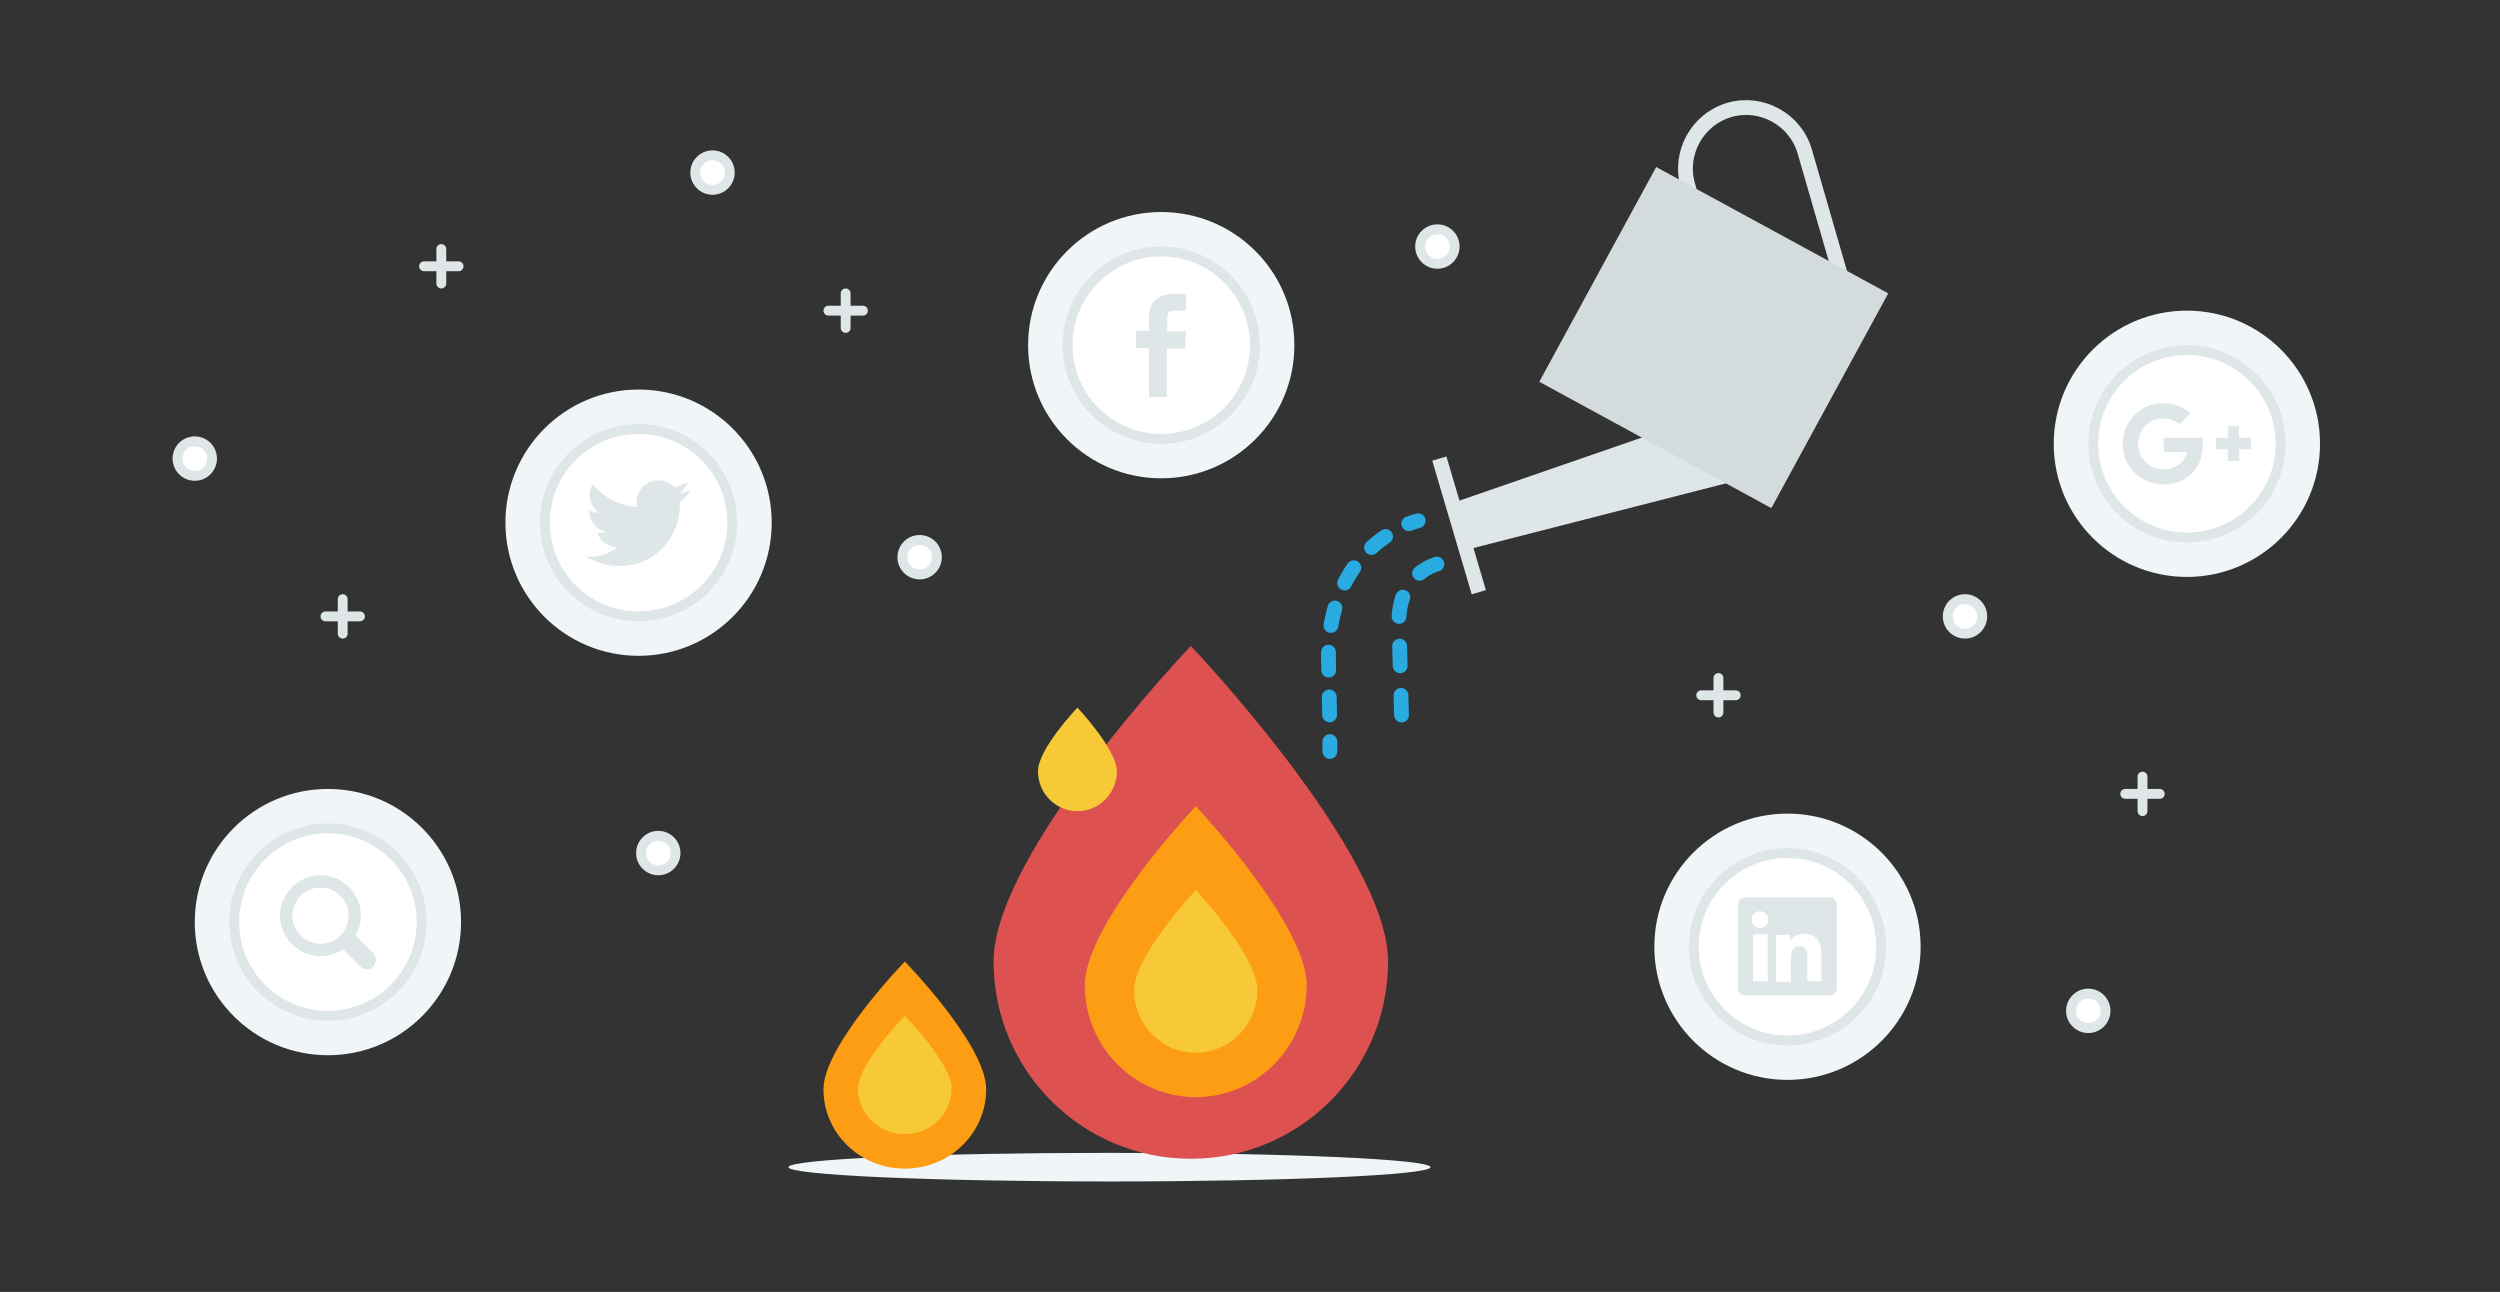 <?xml version="1.0" encoding="utf-8"?>
<!-- Generator: Adobe Illustrator 19.2.1, SVG Export Plug-In . SVG Version: 6.00 Build 0)  -->
<svg version="1.1" id="Layer_1" xmlns="http://www.w3.org/2000/svg" xmlns:xlink="http://www.w3.org/1999/xlink" x="0px" y="0px"
	 width="507px" height="262px" viewBox="0 0 507 262" style="enable-background:new 0 0 507 262;" xml:space="preserve">
<rect x="0" y="0" width="507" height="262" fill="#333333" stroke="none"/>
<style type="text/css">
	.st0{fill:#F0F6F7;}
	.st1{fill:#FC9D13;}
	.st2{fill:#F7C937;}
	.st3{fill:#DD5151;}
	.st4{fill:#FFFFFF;stroke:#DFE6E8;stroke-width:2;stroke-linecap:round;stroke-linejoin:round;stroke-miterlimit:10;}
	.st5{fill:none;stroke:#DFE6E8;stroke-width:2;stroke-linecap:round;stroke-linejoin:round;stroke-miterlimit:10;}
	.st6{fill:#DFE6E8;}
	.st7{fill:none;stroke:#DFE6E8;stroke-width:3;stroke-miterlimit:10;}
	.st8{fill:#D4DBDD;}
	.st9{fill:none;stroke:#29ABE2;stroke-width:3;stroke-linecap:round;stroke-linejoin:round;}
	.st10{fill:none;stroke:#29ABE2;stroke-width:3;stroke-linecap:round;stroke-linejoin:round;stroke-dasharray:3.632,5.448;}
	
		.st11{fill:none;stroke:#29ABE2;stroke-width:3;stroke-linecap:round;stroke-linejoin:round;stroke-miterlimit:10;stroke-dasharray:4,6;}
</style>
<ellipse id="shadow" class="st0" cx="225" cy="236.7" rx="65.1" ry="2.9"/>
<g id="flame2">
	<path class="st1" d="M200,220.9c0,8.9-7.4,16.1-16.5,16.1s-16.5-7.2-16.5-16.1c0-8.9,16.5-25.9,16.5-25.9S200,211.9,200,220.9z"/>
	<path class="st2" d="M193,220.8c0,5.1-4.3,9.2-9.5,9.2c-5.2,0-9.5-4.1-9.5-9.2c0-5.1,9.5-14.8,9.5-14.8S193,215.7,193,220.8z"/>
</g>
<g id="flame1">
	<path class="st3" d="M281.5,195c0,22.1-17.9,40-40,40s-40-17.9-40-40s40-64,40-64S281.5,173,281.5,195z"/>
	<path class="st1" d="M265,199.8c0,12.5-10.1,22.7-22.5,22.7c-12.4,0-22.5-10.2-22.5-22.7s22.5-36.3,22.5-36.3S265,187.3,265,199.8z
		"/>
	<path class="st2" d="M255,200.8c0,7-5.6,12.7-12.5,12.7s-12.5-5.7-12.5-12.7s12.5-20.3,12.5-20.3S255,193.8,255,200.8z"/>
	<path class="st2" d="M226.5,156.4c0,4.5-3.6,8.1-8,8.1s-8-3.6-8-8.1c0-4.5,8-12.9,8-12.9S226.5,152,226.5,156.4z"/>
</g>
<g id="sparks">
	<circle class="st4" cx="186.5" cy="113" r="3.5"/>
	<circle class="st4" cx="39.5" cy="93" r="3.5"/>
	<circle class="st4" cx="423.5" cy="205" r="3.5"/>
	<circle class="st4" cx="398.5" cy="125" r="3.5"/>
	<circle class="st4" cx="291.5" cy="50" r="3.5"/>
	<circle class="st4" cx="144.5" cy="35" r="3.5"/>
	<circle class="st4" cx="133.5" cy="173" r="3.5"/>
	<g>
		<line class="st5" x1="171.5" y1="59.5" x2="171.5" y2="66.5"/>
		<line class="st5" x1="168" y1="63" x2="175" y2="63"/>
	</g>
	<g>
		<line class="st5" x1="348.5" y1="137.5" x2="348.5" y2="144.5"/>
		<line class="st5" x1="345" y1="141" x2="352" y2="141"/>
	</g>
	<g>
		<line class="st5" x1="69.5" y1="121.5" x2="69.5" y2="128.5"/>
		<line class="st5" x1="66" y1="125" x2="73" y2="125"/>
	</g>
	<g>
		<line class="st5" x1="89.5" y1="50.5" x2="89.5" y2="57.5"/>
		<line class="st5" x1="86" y1="54" x2="93" y2="54"/>
	</g>
	<g>
		<line class="st5" x1="434.5" y1="157.5" x2="434.5" y2="164.5"/>
		<line class="st5" x1="431" y1="161" x2="438" y2="161"/>
	</g>
</g>
<g id="social_media">
	<g>
		<circle class="st0" cx="129.5" cy="106" r="27"/>
		<circle class="st4" cx="129.5" cy="106" r="19"/>
		<path class="st6" d="M140.1,99.4c-0.8,0.3-1.6,0.6-2.5,0.7c0.9-0.5,1.6-1.4,1.9-2.4c-0.8,0.5-1.8,0.9-2.8,1.1
			c-0.8-0.8-1.9-1.4-3.2-1.4c-2.4,0-4.4,2-4.4,4.4c0,0.3,0,0.7,0.1,1c-3.6-0.2-6.8-1.9-9-4.6c-0.4,0.6-0.6,1.4-0.6,2.2
			c0,1.5,0.8,2.8,1.9,3.6c-0.7,0-1.4-0.2-2-0.5c0,0,0,0,0,0.1c0,2.1,1.5,3.9,3.5,4.3c-0.4,0.1-0.8,0.2-1.1,0.2c-0.3,0-0.6,0-0.8-0.1
			c0.6,1.7,2.2,3,4.1,3c-1.5,1.2-3.4,1.9-5.4,1.9c-0.4,0-0.7,0-1-0.1c1.9,1.2,4.2,2,6.7,2c8,0,12.4-6.6,12.4-12.4c0-0.2,0-0.4,0-0.6
			C138.8,101.1,139.5,100.3,140.1,99.4z"/>
	</g>
	<g>
		<circle class="st0" cx="235.5" cy="70" r="27"/>
		<circle class="st4" cx="235.5" cy="70" r="19"/>
		<path class="st6" d="M233,80.4v-9.8h-2.6v-3.5h2.6c0,0,0-1.4,0-3c0-2.4,1.5-4.5,5.1-4.5c1.4,0,2.5,0.1,2.5,0.1l-0.1,3.3
			c0,0-1.1,0-2.3,0c-1.3,0-1.5,0.6-1.5,1.6c0,0.8,0-1.6,0,2.6h3.8l-0.2,3.5h-3.7v9.8H233z"/>
	</g>
	<g>
		<circle class="st0" cx="66.5" cy="187" r="27"/>
		<circle class="st4" cx="66.5" cy="187" r="19"/>
		<path class="st6" d="M75.7,193.3l-3.6-3.6c0.7-1.2,1.1-2.6,1.1-4c0-4.5-3.7-8.2-8.2-8.2c-4.5,0-8.2,3.7-8.2,8.2s3.7,8.2,8.2,8.2
			c1.7,0,3.3-0.5,4.6-1.4l3.5,3.5c0.4,0.4,0.9,0.6,1.3,0.6c0.5,0,1-0.2,1.3-0.6C76.4,195.2,76.4,194,75.7,193.3z M59.3,185.7
			c0-3.1,2.5-5.7,5.7-5.7c3.1,0,5.7,2.5,5.7,5.7c0,3.1-2.5,5.7-5.7,5.7C61.8,191.3,59.3,188.8,59.3,185.7z"/>
	</g>
	<g>
		<circle class="st0" cx="443.5" cy="90" r="27"/>
		<circle class="st4" cx="443.5" cy="90" r="19"/>
		<g>
			<path class="st6" d="M430.5,89.6c0.1-4.3,4-8,8.2-7.8c2-0.1,4,0.8,5.5,2c-0.7,0.8-1.4,1.5-2.1,2.2c-1.9-1.3-4.5-1.7-6.4-0.2
				c-2.7,1.9-2.8,6.2-0.2,8.2c2.5,2.3,7.3,1.1,8-2.3c-1.6,0-3.2,0-4.7-0.1c0-0.9,0-1.9,0-2.8c2.6,0,5.3,0,7.9,0
				c0.2,2.2-0.1,4.6-1.5,6.4c-2.1,2.9-6.2,3.7-9.4,2.5C432.5,96.5,430.2,93.1,430.5,89.6z"/>
			<path class="st6" d="M451.8,86.4c0.8,0,1.6,0,2.3,0c0,0.8,0,1.6,0,2.4c0.8,0,1.6,0,2.4,0c0,0.8,0,1.6,0,2.3c-0.8,0-1.6,0-2.4,0
				c0,0.8,0,1.6,0,2.4c-0.8,0-1.6,0-2.3,0c0-0.8,0-1.6,0-2.4c-0.8,0-1.6,0-2.4,0c0-0.8,0-1.6,0-2.3c0.8,0,1.6,0,2.4,0
				C451.8,88,451.8,87.2,451.8,86.4z"/>
		</g>
	</g>
	<g>
		<circle class="st0" cx="362.5" cy="192" r="27"/>
		<circle class="st4" cx="362.5" cy="192" r="19"/>
		<g>
			<path class="st6" d="M371,182h-17c-0.8,0-1.5,0.6-1.5,1.4v17.1c0,0.8,0.7,1.4,1.5,1.4h17c0.8,0,1.5-0.6,1.5-1.4v-17.1
				C372.5,182.6,371.8,182,371,182 M355.5,189.5h3v9.5h-3V189.5z M356.9,188.2c-1,0-1.7-0.8-1.7-1.7c0-0.9,0.8-1.7,1.7-1.7
				c0.9,0,1.7,0.8,1.7,1.7C358.7,187.4,357.9,188.2,356.9,188.2z M369.5,199h-3v-4.6c0-1.1,0-2.5-1.5-2.5c-1.5,0-1.8,1.2-1.8,2.5
				v4.7h-3v-9.5h2.8v1.3h0c0.4-0.8,1.4-1.5,2.8-1.5c3,0,3.6,2,3.6,4.5V199z"/>
		</g>
	</g>
</g>
<g id="watering_can">
	<g>
		<path class="st7" d="M366.5,76.8L366.5,76.8c-6.5,1.9-13.4-1.9-15.3-8.4l-8.9-30.8c-1.9-6.5,1.9-13.4,8.4-15.3l0,0
			c6.5-1.9,13.4,1.9,15.3,8.4l8.9,30.8C376.8,68.1,373,74.9,366.5,76.8z"/>
		<line class="st7" x1="299.9" y1="120.1" x2="291.9" y2="93"/>
		<polygon class="st6" points="294.6,102 340.3,86.2 354.8,96.8 297.4,111.5 		"/>
		
			<rect x="322.9" y="41.6" transform="matrix(0.478 -0.878 0.878 0.478 121.295 341.045)" class="st8" width="49.6" height="53.6"/>
	</g>
	<g id="water1">
		<g>
			<path class="st9" d="M287.6,105.6c0,0-0.7,0.2-1.9,0.6"/>
			<path class="st10" d="M281,108.8c-5.2,3.5-11.4,10.5-11.6,24l0.3,14.9"/>
			<line class="st9" x1="269.7" y1="150.4" x2="269.7" y2="152.4"/>
		</g>
	</g>
	<path id="water2" class="st11" d="M291.4,114.4c0,0-7.6,1.8-7.7,11.5l0.6,21.7"/>
</g>
</svg>
